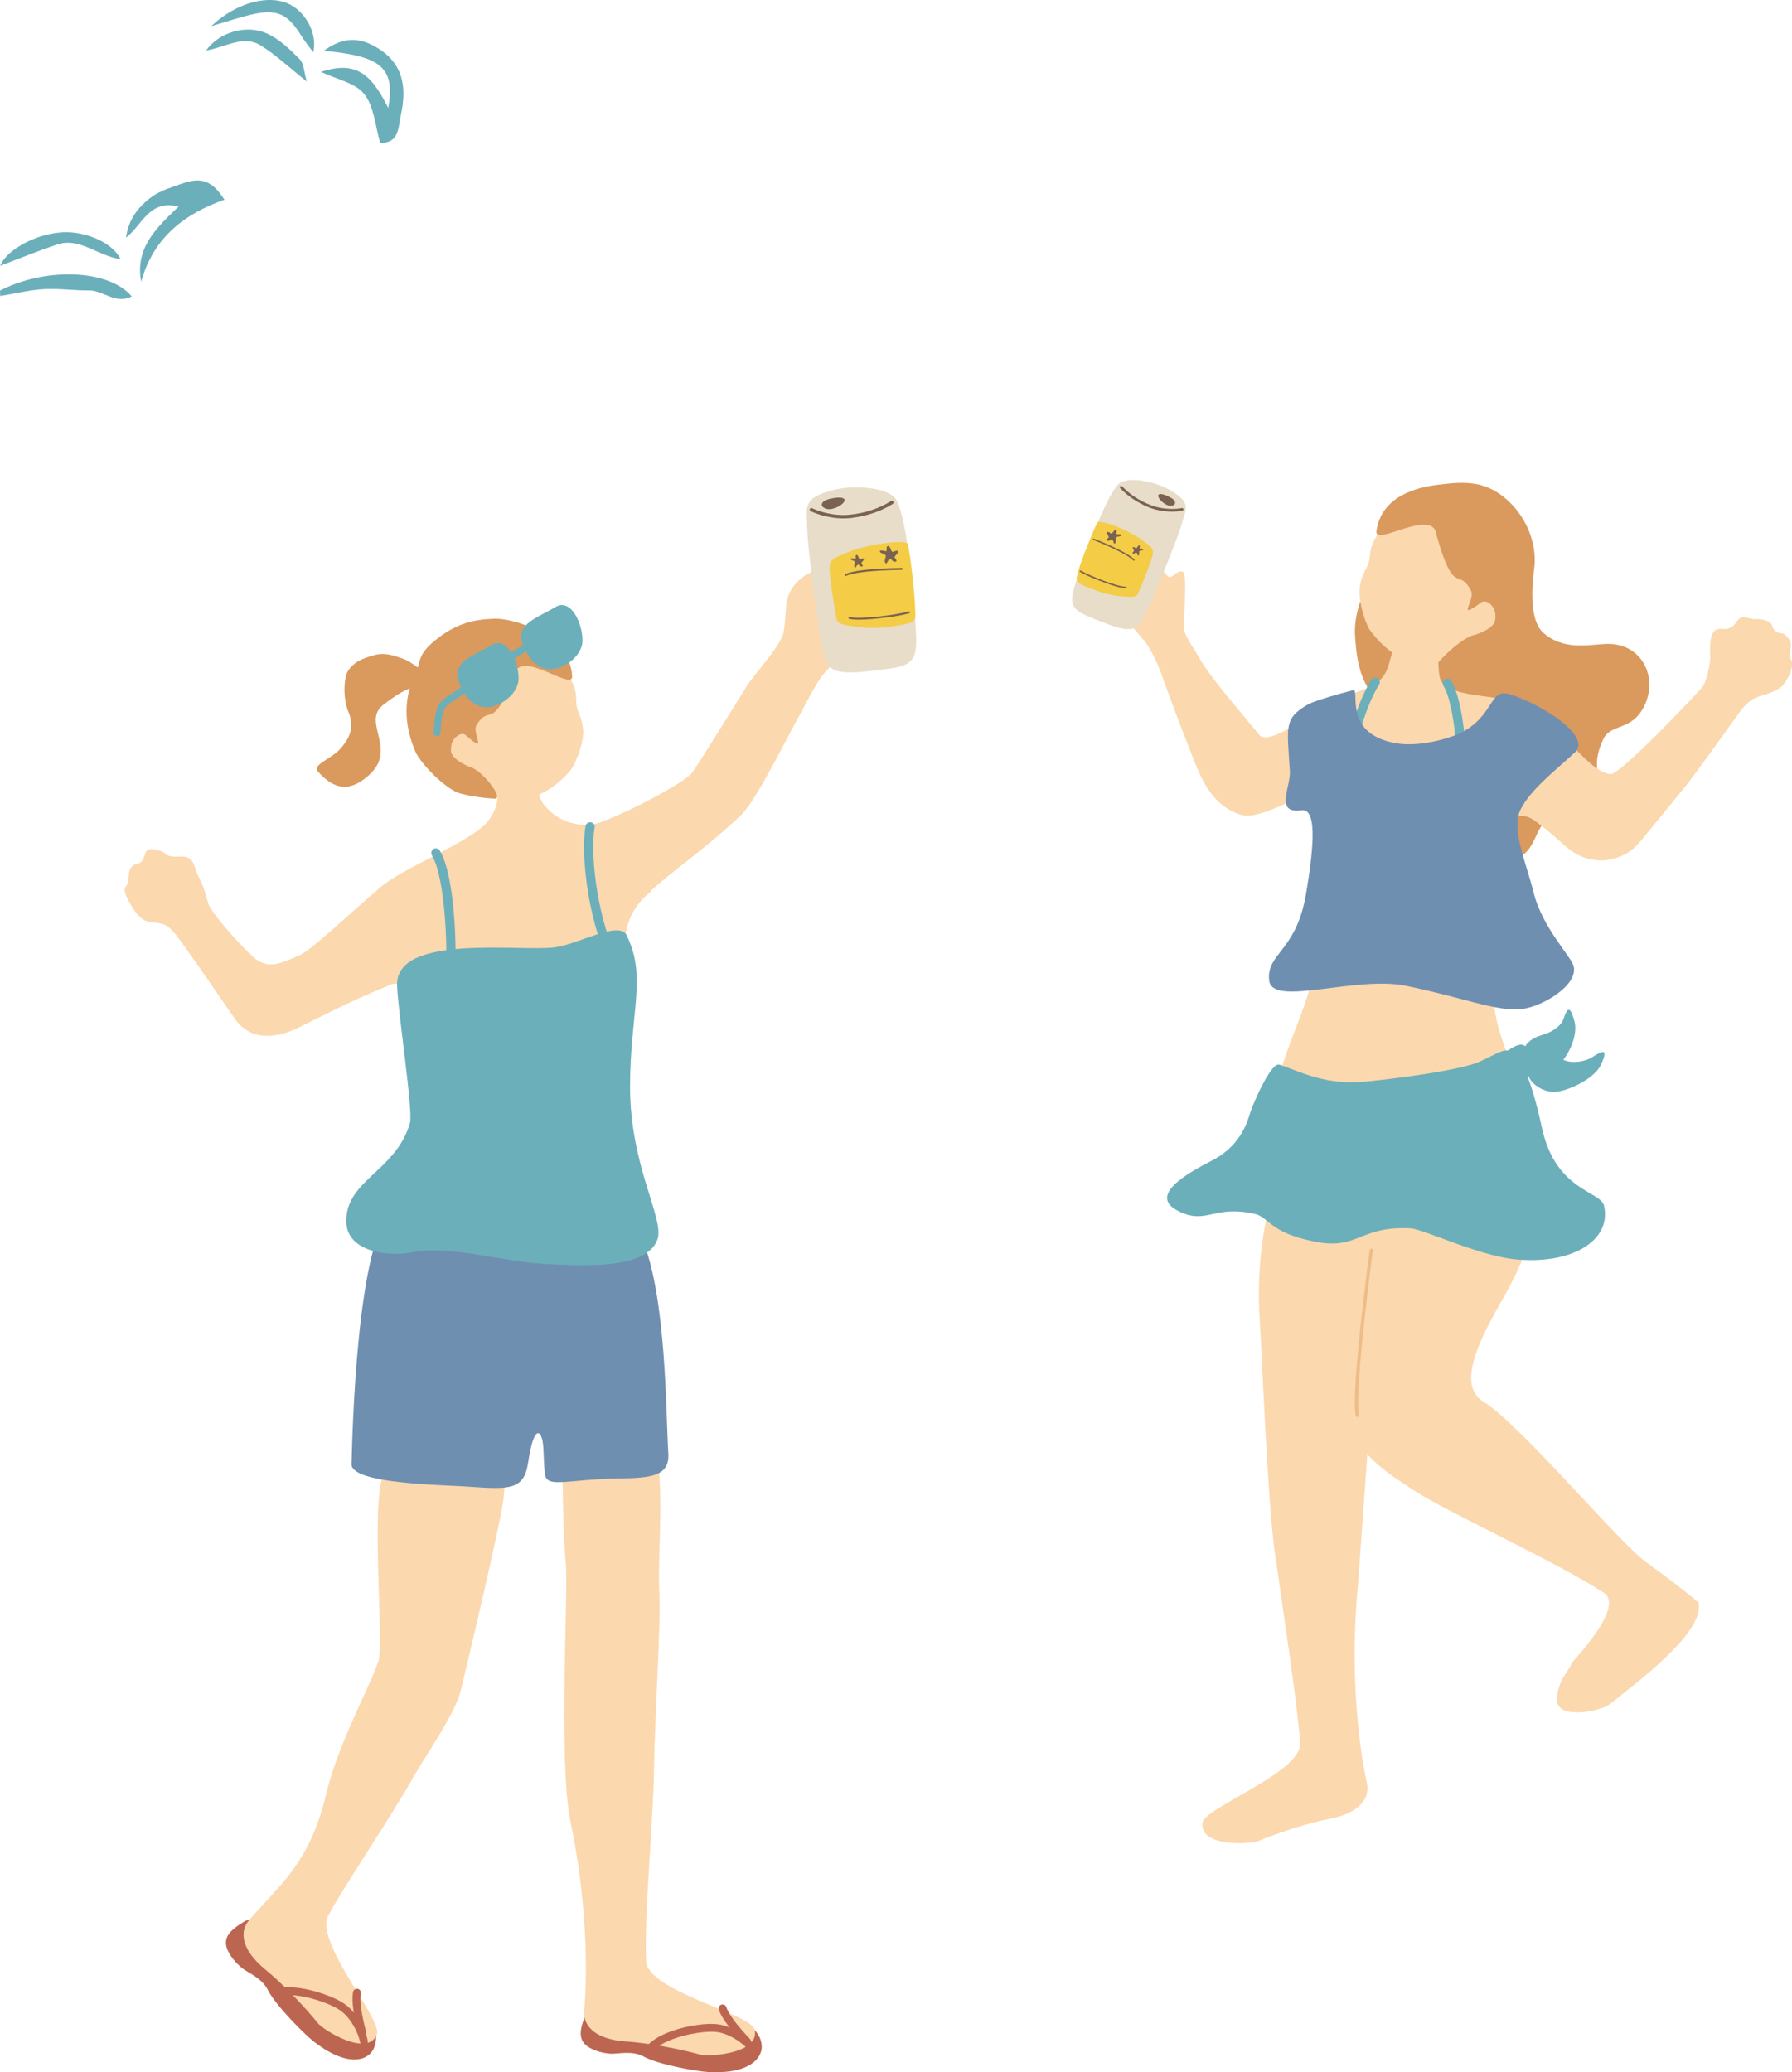 <svg xmlns="http://www.w3.org/2000/svg" id="_&#x30EC;&#x30A4;&#x30E4;&#x30FC;_1" data-name="&#x30EC;&#x30A4;&#x30E4;&#x30FC;_1" viewBox="0 0 169.91 196.44"><defs><style>      .cls-1 {        fill: #eebc87;      }      .cls-2 {        fill: #6f8fb1;      }      .cls-3 {        fill: #bc6652;      }      .cls-4 {        fill-rule: evenodd;      }      .cls-4, .cls-5 {        fill: #7a6251;      }      .cls-6 {        fill: #6bafbb;      }      .cls-7 {        fill: #da995d;      }      .cls-8 {        fill: #f4cc46;      }      .cls-9 {        fill: #e8ddc9;      }      .cls-10 {        fill: #fbd8ae;      }    </style></defs><g><path class="cls-10" d="M123.65,110.21c5.13-.55,6.91,4.26,7.48,5.53.59,1.3.6,4.08-.42,9.74-.46,2.55-1.59,20.36-2.05,25.9-.56,6.78.03,13.46.95,17.7.29,1.36-.68,2.77-3.5,3.33-2.07.4-4.76,1.26-6.77,2.1-.74.31-5.62.62-5.32-1.71.19-1.5,9.5-4.78,9.26-7.62-.35-4.33-1.73-13.21-2.41-18.04-.69-4.89-1.24-19.33-1.43-22.06-.35-5.08.44-14.46,4.22-14.86Z"></path><path class="cls-10" d="M123.51,68.16c-1.55,1.16-3.54,2.21-4.09,1.53-2.45-3-4.76-5.59-5.79-7.46-.25-.46-1.17-1.78-1.32-2.38-.2-.78.37-5.48-.19-5.66-.56-.18-1,.76-1.35.46-.11-.09-.53-.51-.83-.91-.67-1.02-1.58-2.48-2.02-2.87-.58-.51-1.17-1.21-1.72-.81-.55.4.53,1.32.41,1.8-.12.48-.6.27-1.38.29s-.59.47-.53,1.25c.03.36.24.67.11.74-.14.04-.46-.5-.76-.33-.45.26-.35.95,0,1.56.35.62,3.76,4.56,4.46,5.39.51.6,1.21,1.98,1.68,3.33.24.71,1.6,4.42,2.9,7.68.81,2.02,1.8,4.65,4.65,5.49,1.76.52,6.02-2.22,7.88-2.66,1.19-.28,1.8-1.51,1.37-4.39-.35-2.3-.57-4.23-3.46-2.06Z"></path><g><path class="cls-7" d="M133.39,68.51c1.71.97,5.77-3.39,6.35-5.5.95-3.45-2.09-6.34-6-7.28-1.07-.26-3.47-1.03-4.43.53-.3.48-.95,2.32-.83,4.02.22,3.29.71,5.86,4.91,8.24Z"></path><path class="cls-10" d="M139.64,61.53c-2.07,1.6-4.38,1.87-5.96,1.24s-2.87-1.73-3.88-3.17c-.71-1.37-.96-3.11-.89-3.79.06-.63.29-1.31.62-1.91.77-1.41-.27-1.8,1.99-4.38.68-.78,4.33-4.17,8.71-2.7,3.85,1.3,3.74,11.38-.59,14.72Z"></path><path class="cls-7" d="M136.21,50.73c-.27-2.71-5.91,1.14-5.7-.38.46-3.29,3.73-4.2,6.21-4.44.58-.06,2.07-.3,3.51.03,2.98.68,5.72,4.3,5.23,8.02-.39,2.97-.12,5.12.83,5.99,1.96,1.77,4.4,1.14,6,1.09,3.39-.12,4.97,3.18,3.6,5.91-1.21,2.43-3.18,1.56-3.91,3.19-1.24,2.76,0,3.3-.39,5.87-.31,2.04-2.61,2.5-4.69,2.02-1.51-.36-.92,3.49-4.24,3.58-2.98.08-4.57-2.29-6.45-6.26-2.16-4.55-.98-5.43-1.55-8.94-.37-2.26,3.92-6.1,5.17-6.22,2.01-.68,1.99-1.34,1.95-2.01-.04-.67-.83-1.45-1.33-1.08-2.47,1.83-.54-.24-.97-1.09-1.18-2.33-1.58.7-3.27-5.27Z"></path></g><path class="cls-10" d="M129.53,65.26c3.35-1.24,1.31-4.37,4.04-4.24,4.38.21,1.85,2.99,3.58,4.07,1.53.96,4.92.88,6.55,1.47,5.67,2.08,4.03,12.26,1.45,10.99-.79-.39-4.68-.84-4.25,3.54.35,3.55,1.47,8.81.86,11.75-1.21,5.81,5.65,12.98.98,13.95-6,1.24-13.1.28-20.31-.16-4.01-.25.68-8.89,1.71-12.81.72-2.73,2.46-8.96,1.59-12.48-.53-2.12-.48-5.66-2.67-5.04-2.23.62-3.95-4.48-1.1-6.97,2.1-1.84,5.32-3.23,7.57-4.06Z"></path><path class="cls-10" d="M152.62,161.56c2.44-1.97,9.05-6.8,8.43-9.64-1.48-1.26-3.18-2.53-4.86-3.75-2.39-1.6-12.12-13.23-15.52-15.28-2.89-1.74.21-6.9,2.05-10.18,6.02-10.75,2.44-17.64.11-20.7-3.64-4.77-11.34,5.47-12.13,7.08-.64,2.25-2.35,14.82-2.68,18.98-.64,8.18.27,9.54,6.26,13.35,3.2,2.04,13.84,6.93,17.84,9.6,1.93,1.46-3.15,6.57-3.15,6.72,0,.4-1.46,1.7-1.32,3.52.11,1.76,4.13.96,4.96.3Z"></path><path class="cls-6" d="M121.26,100.91c2.09.67,4.33,2.03,8.43,1.6,6.33-.66,9.21-1.4,9.86-1.6,1.96-.61,3.22-1.97,3.98-.98.79,1.03,1.51,1.68,2.68,7.03,1.31,5.95,5.56,5.93,5.88,7.34.74,3.26-3.01,5.63-8.48,5.07-3.5-.36-8.66-2.87-9.88-2.93-4.87-.24-4.91,2.07-9.02,1.27-4.37-.85-4.38-2.34-5.74-2.64-4-.89-4.59,1.13-7.34-.32-2.99-1.58,1.72-3.91,3.42-4.81,2.77-1.47,3.31-3.94,3.5-4.49.57-1.63,2.07-4.72,2.7-4.52Z"></path><path class="cls-6" d="M137.76,80.22c-.05,0-.11-.01-.16-.03-.22-.09-.33-.34-.24-.57.44-1.08.7-2.3.83-3.94.12-1.46-.01-8.46-1.34-10.69-.12-.21-.05-.47.15-.6.21-.12.47-.05.6.15,1.53,2.57,1.57,9.91,1.46,11.21-.15,1.74-.42,3.03-.9,4.2-.07.17-.23.27-.41.27Z"></path><path class="cls-6" d="M127.54,77.81s0,0-.01,0c-.24.03-.45-.14-.48-.38-.44-3.83,1.27-10.35,2.98-13,.13-.2.4-.26.6-.13.2.13.26.4.13.6-1.6,2.48-3.26,8.84-2.85,12.43.03.23-.14.45-.37.48Z"></path><path class="cls-10" d="M144.29,71.61c-.03-1.71-1.9-7.32,2.8-2.89,2.22,2.1,4.15,4.58,5.61,4.67.96.06,8.63-8.08,8.79-8.36.32-.59.52-1.5.64-2.25.12-.76-.36-3.31,1.09-3.16,1.53.16,1.27-1.2,2.17-1.1.56.06.72.22,1.18.17s1.37.2,1.45.62c.08.41.44.71.86.72.42,0,.95.71.94,1.13,0,.42-.3.96.01,1.4.32.44-.22,1.82-.86,2.47-.52.52-1.46.76-2.24,1.01-1.27.42-1.87,1.67-2.25,2.12-.21.25-2.22,3.12-4,5.5-1.03,1.38-3.98,4.9-4.91,6.06-1.62,2.04-4.76,2.65-7.17.47-2.44-2.2-3.24-2.64-3.56-2.78-.67-.3-.5-4-.53-5.8Z"></path><path class="cls-6" d="M144.63,101.12c-.42-1.1-.44-2.45,1.66-3.03.93-.26,1.75-.89,1.93-1.44.41-1.23.67-1.3,1.07.19.35,1.31-.59,3.3-1.52,4.12-.94.81-2.77,1.13-3.14.16Z"></path><path class="cls-6" d="M144.9,101.41c.35-1.1,2.08-1.57,3.27-.97.91.46,2.23.15,2.77-.21,1.21-.79,1.5-.72.87.68-.56,1.23-2.78,2.39-4.2,2.58-1.42.19-3.02-1.12-2.71-2.09Z"></path><path class="cls-6" d="M142.25,100.45c-.04.95.33,1.04.64,1.69s.63.84,1.13.36c.5-.48,1.83-.49,1.42-1.77-.16-.51-.56-1.76-1.26-1.7-.71.06-1.91.99-1.93,1.42Z"></path><path class="cls-1" d="M128.74,134.32c.07-.02.11-.1.1-.17-.38-1.92.83-11.93,1.33-15.62.01-.08-.05-.16-.13-.17-.08-.01-.15.05-.17.13-.02.13-1.8,13.35-1.33,15.72.02.08.09.13.17.12,0,0,.01,0,.02,0Z"></path><path class="cls-2" d="M138.39,69.53c-.86.41-3.76,1.33-6.06.92-5.14-.92-3.3-5.2-4.04-5.02-1.32.33-3.71,1.02-4.28,1.35-2.32,1.35-1.96,2.08-1.71,6.36.08,1.45-1.47,4.04,1.1,3.67,1.41-.2,1.26,3.08.42,7.98-.93,5.45-3.78,5.57-3.48,8.17.29,2.52,8.2-.49,12.97.49,5.48,1.12,8.64,2.49,11.01,2.2,1.92-.24,5.31-2.23,4.89-4.04-.21-.92-2.96-3.64-3.79-6.97-.73-2.94-2.19-6.09-1.22-7.95.98-1.9,3.2-3.58,5.14-5.38,1.59-1.49-3.06-4.53-6.24-5.51-1.92-.59-1.41,2.14-4.71,3.73Z"></path><g><g><path class="cls-9" d="M106.05,45.89c.83-.79,3.51-.26,4.93.59,2,1.19,1.48,1.69,1.08,3.16-.41,1.47-2.82,7.36-3.54,8.73-.66,1.24-1.04,1.76-3.77.69-2.68-1.05-3.52-1.24-2.9-3.34.62-2.09,2.96-8.65,4.2-9.83Z"></path><path class="cls-5" d="M108.9,48.08c-1.05-.42-2.02-1.08-2.69-1.81-.05-.05-.04-.13,0-.18.05-.05.13-.04.18,0,.68.75,1.69,1.41,2.76,1.81,1.17.44,2.38.37,2.91.26.07-.01.14.03.15.1.01.07-.03.14-.1.15-.56.12-1.83.19-3.06-.27-.06-.02-.11-.04-.17-.07Z"></path></g><path class="cls-5" d="M111.18,47.29c-.31-.22-1.22-.66-1.35-.36-.13.29.67,1.07,1.21,1.01.54-.05.43-.44.14-.65Z"></path><path class="cls-8" d="M104.04,49.57c.22-.42,2.99.7,4.17,1.58.74.56,1.21.74,1.09,1.41-.11.67-1.24,3.35-1.39,3.69-.2.46-.83.32-1.45.28-.64-.04-1.56-.16-2.91-.69-1.75-.69-1.55-.74-1.31-1.69.23-.91,1.43-3.89,1.79-4.58Z"></path><path class="cls-4" d="M105.87,50.25c.02.11,0,.23-.05.36.17.07.33-.02.52.1-.08.25-.37.06-.52.25-.08.19.09.45-.16.59-.13-.13-.03-.29-.26-.41-.16.03-.3.26-.48.05.05-.13.12-.13.21-.26-.03-.16-.17-.3-.18-.46.14-.17.32.13.47.11.15-.13.27-.49.45-.31Z"></path><path class="cls-4" d="M108.07,51.74c.02.08,0,.17-.04.26.13.05.25-.01.38.07-.06.18-.27.04-.38.18-.06.14.07.33-.12.43-.09-.1-.02-.21-.19-.3-.12.02-.22.19-.35.04.04-.1.08-.09.16-.19-.02-.12-.13-.22-.13-.34.1-.12.23.1.35.08.11-.1.2-.36.33-.23Z"></path><path class="cls-5" d="M104.01,54.96c-.65-.26-1.24-.54-1.6-.74-.03-.02-.05-.06-.03-.1.02-.03.06-.05.1-.03.91.53,3.49,1.53,4.26,1.53.04,0,.07.03.07.07,0,.04-.03.07-.07.07-.5,0-1.68-.38-2.73-.81Z"></path><path class="cls-5" d="M107.48,53.14s-.02,0-.02-.01c-.73-.71-2.88-1.57-3.79-1.94-.04-.01-.05-.06-.04-.09.01-.04.06-.05.09-.04h0c.92.37,3.08,1.25,3.84,1.97.03.03.03.07,0,.1-.02.02-.05.03-.08.02Z"></path></g></g><g><path class="cls-10" d="M56.08,78.23c2.61-.73,8.87-4.03,9.54-4.97.59-.81,3.7-5.82,5.15-8.16.79-1.27,2.82-3.34,3.44-4.86.21-.52.26-2.12.33-2.83.15-1.65,1.38-2.74,2.31-3.13.96-.4.94.3,1.6-.23.66-.52,1.25-.81,2.02-1.33.77-.52,1.86.6,1.93,1.21.07.61.38.37,1.31.53.93.15.75.48.55,1.42-.2.95.05.64.4,1.39.35.74.17.93-.3,1.53-.47.59-2.04,2.27-3.59,3.06-.55.28-1.66,1.1-2.05,1.37-1.05.84-2.21,3.3-2.76,4.29-1.35,2.41-4.24,8.32-5.63,9.67-3.21,3.13-6.82,5.5-8.97,7.58-2.53,2.45-6.22-6.27-5.3-6.53Z"></path><g><path class="cls-3" d="M23.28,182.09c1.07-.63,4.05,2.14,5.15,2.93,1.93,1.4,8.6,6.02,6.97,9.24-.59,1.17-2.62,1.68-5.75-.81-.75-.6-3.51-3.32-4.26-4.82-.57-1.15-1.98-1.67-2.46-2.08-.32-.27-.87-.76-1.27-1.52-.7-1.35.22-2.12,1.61-2.94Z"></path><path class="cls-10" d="M44.83,135.33c-7.73-1.7-7.85,1.71-8.67,5.07-.88,3.67.23,15.5-.27,17.04-.82,2.5-3.81,7.79-4.95,12.58-1.6,6.71-4.48,8.68-7.33,12.01-.92,1.07-.73,2.8,1.52,4.65,1.65,1.35,3.64,3.42,5.03,5.13.51.63,4.72,3.26,5.57,1.03.55-1.43-5.93-8.7-4.6-11.25,1.44-2.76,5.84-9.16,8.08-13.16.98-1.74,3.92-5.94,4.46-8.11.49-1.96,3.96-16.61,4.09-18.4.37-5.03.77-5.79-2.94-6.61Z"></path><path class="cls-3" d="M34.51,193.89c-.18,0-.34-.13-.37-.31-.09-.56-.76-2.35-2.09-3.14-1.33-.79-4.16-1.63-5.73-1.21-.2.05-.4-.06-.46-.26-.05-.2.07-.4.26-.46,1.83-.49,4.89.45,6.3,1.29,1.53.91,2.32,2.9,2.45,3.66.03.2-.1.4-.31.43-.02,0-.04,0-.06,0Z"></path><path class="cls-3" d="M34.37,193.14c-.16,0-.32-.11-.36-.28-.51-1.9-.69-3.26-.53-4.04.04-.2.24-.33.44-.29.2.04.33.24.29.44-.13.65.05,1.97.52,3.7.05.2-.07.4-.26.46-.03,0-.06.01-.1.01Z"></path></g><g><path class="cls-3" d="M55.61,190.84c.49-1.13,4.44-.6,5.77-.58,2.34.02,10.29-.06,10.83,3.5.2,1.29-1.13,2.88-5.04,2.66-.94-.05-4.69-.67-6.14-1.47-1.11-.61-2.53-.22-3.15-.27-.41-.04-1.13-.12-1.88-.51-1.33-.69-1.04-1.85-.4-3.33Z"></path><path class="cls-10" d="M59.97,135.03c-5.23.1-6.97-1.38-6.75,2.18.23,3.77.07,7.04.44,11.11.23,2.62-.73,18.87.44,24.39,1.42,6.75,1.68,13.54,1.29,17.91-.12,1.41,1.04,2.7,3.94,2.9,2.13.14,4.95.67,7.08,1.25.78.22,5.73-.09,5.13-2.4-.39-1.49-10.15-3.61-10.28-6.48-.19-4.4.68-13.19.75-18.12.07-5.01.66-13.92.51-16.7-.29-5.15,1.31-16.12-2.54-16.04Z"></path><path class="cls-3" d="M71.3,194.5c-.11,0-.22-.05-.29-.14-.35-.45-1.79-1.7-3.34-1.76-1.54-.05-4.43.56-5.61,1.68-.15.14-.39.14-.53-.01-.14-.15-.14-.39.01-.53,1.37-1.31,4.5-1.95,6.15-1.88,1.78.06,3.43,1.43,3.9,2.04.13.16.1.4-.07.52-.07.05-.15.08-.23.08Z"></path><path class="cls-3" d="M70.83,193.91c-.1,0-.2-.04-.27-.12-.93-.98-2.1-2.34-2.4-3.29-.06-.2.05-.41.24-.47.2-.06.41.05.47.24.2.64.99,1.7,2.23,3,.14.15.14.39-.01.53-.07.07-.17.1-.26.1Z"></path></g><path class="cls-2" d="M52.5,114.61c3.9.12,7.83,1.42,8.44,2.94,2.24,5.59,2.18,16.09,2.43,20.24.13,2.13-1.63,2.32-4.56,2.36-5.16.08-7,.99-7.15-.46-.13-1.22-.08-2.28-.21-3.04-.2-1.12-.86-1.5-1.38,2.03-.39,2.62-1.84,2.52-5.79,2.24-2.41-.17-11.01-.25-10.95-2.13.09-3.19.5-20.87,3.84-24.16,2.5-2.46,7.8-.23,15.34,0Z"></path><path class="cls-10" d="M37.46,83.2c-1.35.47-7.49,6.67-9.05,7.35-1.88.82-3.05,1.41-4.45.12-1.72-1.58-4.03-4.33-4.22-5.04-.2-.71-.41-1.62-.91-2.52-.5-.9-.29-1.99-1.8-1.91-1.51.08-1.21-.38-1.79-.53s-1.26-.37-1.45.21c-.19.58-.37.93-.69.98-.32.05-.75.25-.85.82-.1.57-.07,1.12-.31,1.34-.25.22-.08.72.17,1.21.26.49.98,2,2.07,2.16,1.09.17,1.45.07,2.22.88.76.81,5.46,7.75,5.92,8.38,1.79,2.45,4.7,1.39,5.86.82,1.32-.64,5.3-2.69,8.13-3.82,1.43-.57,3-1.93,3.14-2.24.34-.74-.02-8.89-1.99-8.2Z"></path><path class="cls-10" d="M51.07,72.62c-.16,0-4.21.2-4.4.18-.07.35,1.51,2.65-.45,5.1-1.52,1.9-8.06,4.35-10.23,6.28-1.21,1.08-2.53,3.15-1.89,5.1.39,1.19.95,5.11,2.57,4.2,2.41-1.35,3.9,3.62,6.28,3.02,3.46-.87,11.56-2.02,14.36-3.26,3.18-1.41.33-5.38,4.3-8.64,1.01-.83-2.94-6.99-5.04-6.53-1.74.38-3.76-.15-5.08-1.9-.73-.98-.43-3.31-.43-3.55Z"></path><path class="cls-6" d="M59.43,88.67c-.73-1.46-4.61.86-6.85,1.14-3.3.41-15.01-1.31-14.93,3.55.04,2.29,1.54,11.99,1.22,13.09-1.31,4.57-6.04,5.38-6.04,9.3,0,2.97,4.08,3.43,6.36,2.94,3.3-.71,8.87,1.01,12.72,1.14,2.51.08,9.41.72,10.44-2.37.65-1.96-2.61-6.92-2.61-14.44,0-7.01,1.63-10.44-.33-14.36Z"></path><g><path class="cls-10" d="M44.57,73.98c1.83,1.7,4.01,2.17,5.58,1.7,1.57-.47,2.89-1.4,3.97-2.69.8-1.24,1.19-2.88,1.18-3.54,0-.6-.16-1.27-.43-1.88-.61-1.42.41-1.69-1.51-4.35-.58-.81-3.77-4.36-8.07-3.33-3.78.9-4.55,10.52-.72,14.08Z"></path><path class="cls-7" d="M48.78,63.98c.49-2.56,5.54,1.6,5.47.13-.19-3.91-5.53-5.53-7.38-5.46-1.96.07-3.61.43-5.62,2.06-1.77,1.44-1.33,2.11-1.85,3.14-1.32,2.63-.94,5.23-.02,7.39.42.99,2.39,3.11,3.88,3.84.57.28,2.59.6,3.68.63.86.02-1.27-2.8-2.45-3.02-1.86-.83-1.78-1.45-1.69-2.08.1-.63.92-1.31,1.36-.92,2.2,1.96.54-.18,1.02-.96,1.33-2.12,1.44.81,3.58-4.74Z"></path><path class="cls-7" d="M41.06,64.35c-.73-.48-1.98-1.6-2.81-1.89-.83-.3-1.74-.62-2.67-.38-1.46.38-2.11.79-2.59,1.53-.43.66-.48,2.82.11,4.02.59,1.66-.25,2.66-.81,3.33-.8.95-2.72,1.52-2.15,2.17,1.67,1.91,3.05,1.66,4.24.83,3.85-2.68-.31-5.41,1.99-7.17,2.29-1.76,2.67-1.5,4.7-2.44Z"></path></g><g><path class="cls-6" d="M52.68,57.54c-1.7,1.01-3.77,1.6-3.15,3.4.62,1.81,1.63,2.38,2.37,2.49,1.28.19,3.33-1.11,3.33-2.72,0-1.6-1.06-4.01-2.55-3.18Z"></path><path class="cls-6" d="M46.62,61.14c-1.7,1.01-3.77,1.6-3.15,3.4s1.63,2.38,2.37,2.49c1.28.19,3.33-1.11,3.33-2.72,0-1.6-1.06-4.01-2.55-3.18Z"></path><path class="cls-6" d="M54.79,60.36c-.11.09-.27.1-.39.02-.11-.07-.21-.15-.31-.23-.52-.4-.76-.54-1.09-.34l-.08.05c-.81.49-3.27,1.98-4.42,2.77l-1.23.86c-1.61,1.12-3.81,2.66-4.6,3.15-.72.45-.79,1.29-.86,2.25-.02.2-.03.41-.05.61-.02.18-.18.31-.36.29-.18-.02-.31-.18-.29-.36.02-.19.04-.39.05-.59.08-1.04.17-2.12,1.16-2.75.77-.49,3.06-2.08,4.57-3.14l1.24-.86c1.16-.8,3.64-2.3,4.45-2.79l.08-.05c.74-.45,1.34,0,1.83.38.09.07.19.15.29.21.15.1.18.31.08.45-.02.03-.04.05-.06.07Z"></path></g><path class="cls-6" d="M41.86,96.31c-.05,0-.11-.01-.16-.03-.22-.09-.33-.34-.24-.57.44-1.08.7-2.3.83-3.94.12-1.46-.01-8.46-1.34-10.69-.12-.21-.05-.47.15-.6.21-.12.47-.05.6.15,1.53,2.57,1.57,9.91,1.46,11.21-.15,1.74-.42,3.03-.9,4.2-.07.17-.23.27-.41.27Z"></path><path class="cls-6" d="M58.49,91.6s0,0-.01,0c-.21.12-.47.05-.59-.16-1.91-3.35-2.9-10.02-2.37-13.13.04-.24.27-.4.5-.36.24.04.4.26.36.5-.5,2.91.47,9.41,2.27,12.55.12.2.05.46-.15.59Z"></path><g><g><path class="cls-9" d="M84.97,47.36c-.74-1.21-4.14-1.43-6.13-.87-2.79.79-2.33,1.56-2.31,3.46.02,1.89,1.03,9.77,1.46,11.64.4,1.71.69,2.46,4.31,2.04,3.57-.41,4.64-.37,4.57-3.09-.07-2.72-.79-11.36-1.91-13.19Z"></path><path class="cls-5" d="M80.84,49.08c1.4-.17,2.78-.65,3.82-1.32.07-.05.1-.15.05-.22-.05-.07-.15-.1-.22-.05-1.05.68-2.48,1.16-3.9,1.3-1.55.16-2.99-.32-3.59-.62-.08-.04-.17,0-.21.07-.04.08,0,.17.07.21.64.32,2.15.82,3.77.66.07,0,.15-.02.22-.03Z"></path></g><path class="cls-5" d="M78.34,47.39c.44-.17,1.68-.4,1.74,0,.06.39-1.15,1.07-1.78.83-.63-.24-.37-.67.04-.83Z"></path><path class="cls-8" d="M86.09,51.62c-.15-.57-4.02,0-5.7.74-1.06.46-1.68.55-1.73,1.4-.05.85.56,4.41.65,4.87.11.61.92.63,1.68.75.78.13,1.93.25,3.72-.02,2.32-.35,2.09-.46,2.06-1.69-.02-1.17-.44-5.11-.69-6.05Z"></path><path class="cls-4" d="M84.11,51.79c-.06.13-.06.29-.04.45-.23.03-.4-.12-.65-.02.03.32.43.17.56.45.04.25-.24.53.03.76.19-.13.12-.34.43-.43.18.08.28.4.57.19-.03-.17-.1-.19-.19-.38.08-.18.3-.32.35-.51-.12-.24-.43.07-.6,0-.14-.2-.19-.67-.46-.5Z"></path><path class="cls-4" d="M81.16,52.63c-.04.1-.04.21-.03.33-.17.02-.29-.08-.48-.02.02.24.31.13.41.33.03.18-.18.38.02.56.14-.09.09-.25.32-.31.13.06.21.29.41.14-.02-.13-.08-.14-.14-.28.06-.13.22-.23.26-.38-.09-.18-.31.05-.44,0-.1-.15-.14-.49-.34-.37Z"></path><path class="cls-5" d="M84.06,58.54c.86-.12,1.67-.26,2.16-.41.05-.01.07-.06.06-.11-.01-.05-.06-.08-.11-.06-1.27.36-4.68.77-5.61.53-.05-.01-.1.02-.11.06-.01.05.02.1.06.11.61.16,2.15.06,3.55-.13Z"></path><path class="cls-5" d="M80.19,54.59s.02,0,.03,0c1.17-.49,4.05-.54,5.28-.57.05,0,.09-.04.09-.09,0-.05-.04-.09-.09-.09h0c-1.24.02-4.14.07-5.34.58-.05.02-.07.07-.05.12.01.03.05.06.08.05Z"></path></g></g><path class="cls-6" d="M30.7,4.82c1.78-1.3,3.29-1.33,4.98-.34,2.56,1.5,2.91,3.78,2.33,6.41-.26,1.19-.14,2.68-1.96,2.66-.48-1.62-.58-3.47-1.52-4.64-.85-1.06-2.62-1.39-4.11-2.1,3.11-.98,4.65-.11,6.39,3.43.66-3.77-.59-4.93-6.11-5.42Z"></path><path class="cls-6" d="M13.39,26.73c-.62-3.28,1.5-5.17,3.54-7.15-2.8-.7-3.45,1.78-4.98,2.95.21-1.71,1.18-2.97,2.48-3.9.82-.58,1.85-.88,2.82-1.22,1.84-.66,2.88-.28,4.03,1.52-3.83,1.35-6.76,3.64-7.9,7.8Z"></path><path class="cls-6" d="M0,27.55c4.3-2.23,10.34-2.03,12.49.55-1.54.78-2.72-.59-4.06-.57-1.43.02-2.87-.21-4.29-.12-1.38.08-2.75.43-4.12.65,0-.17-.01-.35-.02-.52Z"></path><path class="cls-6" d="M11.44,24.58c-2.27-.37-3.9-2.09-5.98-1.41-1.84.6-3.64,1.35-5.45,2.03.64-1.56,3.48-3.07,5.99-3.18,2.13-.09,4.67.96,5.44,2.56Z"></path><path class="cls-6" d="M29.7,4.96c-.52-.72-.88-1.14-1.16-1.61-1.29-2.08-2.31-2.53-4.75-1.96-1.09.26-2.16.62-3.76,1.09C22.5.14,25.66-.57,27.56.46c1.48.81,2.55,2.76,2.14,4.5Z"></path><path class="cls-6" d="M29.09,7.73c-1.73-1.38-2.96-2.55-4.38-3.43-1.63-1.01-3.32.17-5.17.49,1.2-1.71,3.77-2.5,5.74-1.63,1.18.52,2.2,1.51,3.13,2.45.41.41.41,1.22.68,2.12Z"></path></svg>